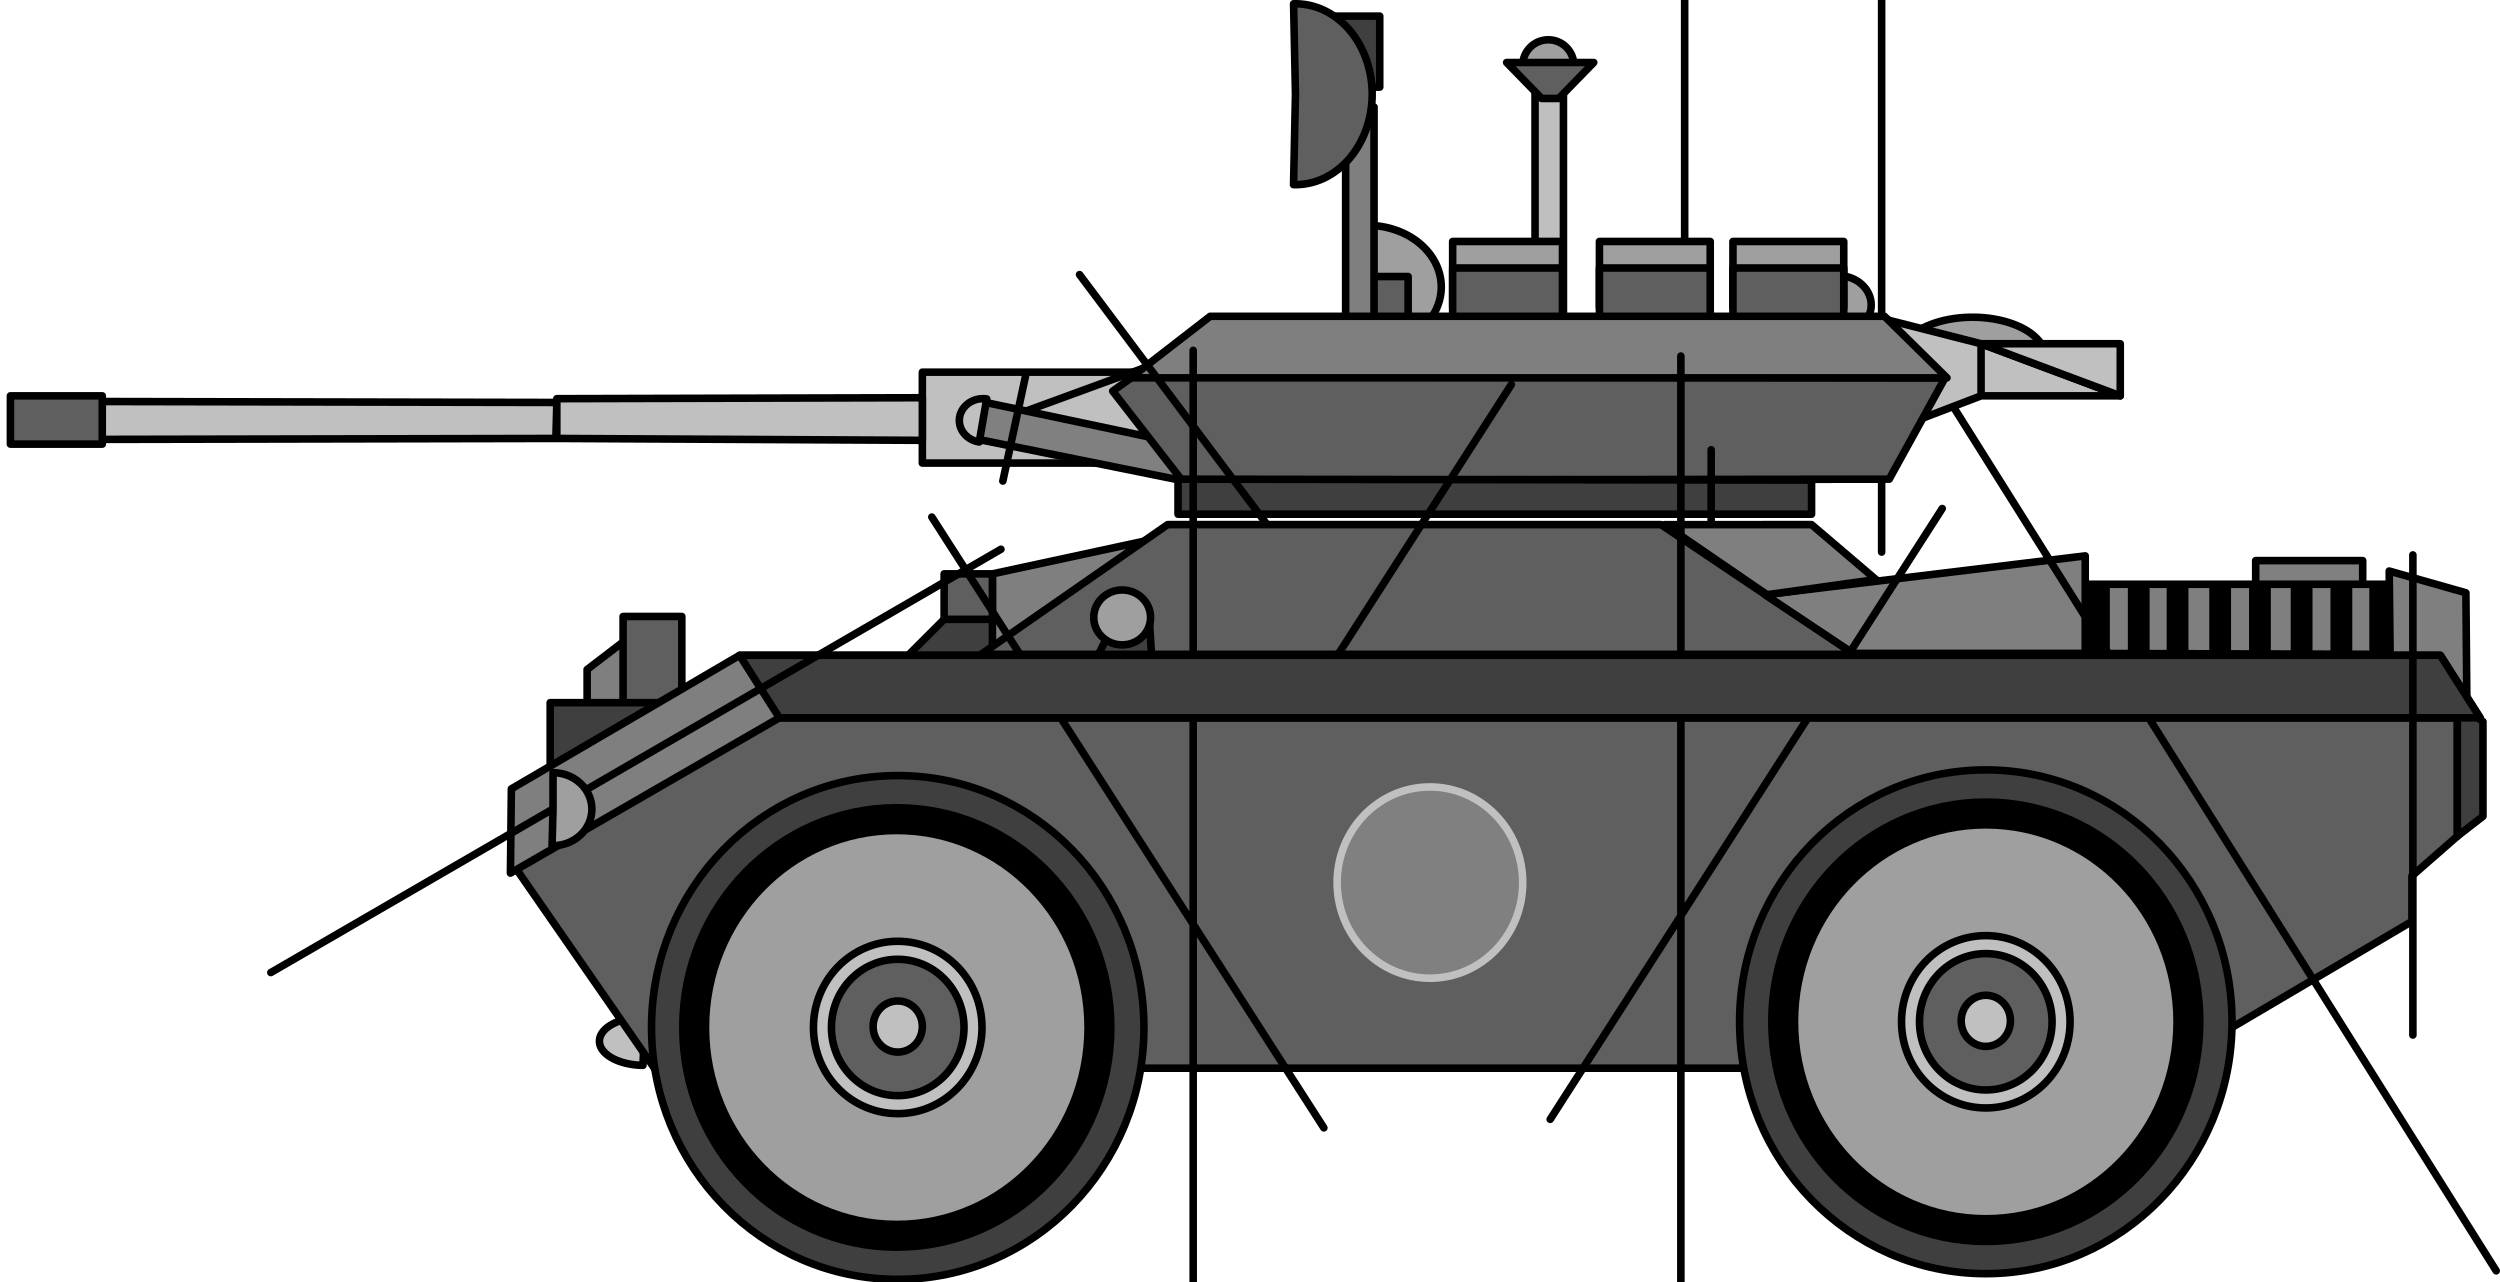 <svg xmlns="http://www.w3.org/2000/svg" width="440" height="225.667" fill-rule="evenodd" stroke-linecap="round" preserveAspectRatio="none" viewBox="0 0 2640 1354"><style>.pen2{stroke:#000;stroke-width:8;stroke-linejoin:round}.brush2{fill:#9f9f9f}.brush3{fill:#5f5f5f}.brush5{fill:#7f7f7f}.brush6{fill:#3f3f3f}.brush7{fill:silver}.brush8{fill:gray}.pen4{stroke:#000;stroke-width:32;stroke-linejoin:round}</style><path fill="none" d="M1779-211v744" class="pen2"/><path d="M1689 255h117v70h-117z" class="pen2 brush2"/><path d="M1689 283h117v70h-117z" class="pen2 brush3"/><path fill="none" d="M1987-161v744" class="pen2"/><ellipse cx="1941" cy="322" class="pen2 brush2" rx="35" ry="31"/><path d="M1830 255h117v70h-117z" class="pen2 brush2"/><path d="M1830 283h117v70h-117z" class="pen2 brush3"/><path d="M1621 92h30v245h-30z" class="pen2" style="fill:#bfbfbf"/><circle cx="1635" cy="69" r="27" class="pen2 brush2"/><path d="M1591 66h92l-37 38h-18z" class="pen2 brush3"/><path d="M1534 255h116v70h-116z" class="pen2 brush2"/><path d="M1534 283h116v70h-116z" class="pen2 brush3"/><path d="m1444 303-2 64.979a78 65 0 1 0 1-129.974Z" class="pen2 brush2"/><path d="M1442 292h45v47h-45z" class="pen2 brush3"/><path d="M1421 113h30v244h-30z" class="pen2 brush5"/><path d="M1394 17h63v75h-63z" class="pen2 brush6"/><path d="m1368 99.5-2.02 95.47A81 95.5 0 1 0 1366 4.03Z" class="pen2 brush3"/><path d="M1200 393H974v96h226z" class="pen2 brush7"/><path d="M1215 465v-79l-134 49z" class="pen2 brush7"/><path d="m1216 462-180-38-8 39 223 45z" class="pen2 brush8"/><path d="m1038 444 3.95-22.711a25 23 0 0 0-7.9 45.422Z" class="pen2 brush7"/><path fill="none" d="m1083 397-24 111" class="pen2"/><path d="m2083 377.5 76.995-.5a77 42.5 0 0 0-153.735-2.988Z" class="pen2 brush2"/><path d="m1990 337 102 26v55l-102 39zm102 26 147 55h-147z" class="pen2 brush7"/><path d="M2092 363h147v55z" class="pen2 brush7"/><path d="m1196 398-21 15 73 94 747-1 59-107z" class="pen2 brush3"/><path d="M1244 506v37h669v-36z" class="pen2 brush6"/><path d="m1278 334-84 65h862l-66-65z" class="pen2 brush5"/><path d="m974 420-386 1v42l386 2zm-386 5-481-1-2 40 482-1z" class="pen2 brush7"/><path d="M108 418H11v51h97z" class="pen2 brush3"/><path fill="none" d="M1807 475v102m-667-287 243 324" class="pen2"/><path d="m667 671-47 36v54h48z" class="pen2 brush5"/><path d="M658 651h62v109h-62z" class="pen2 brush3"/><path d="M581 742h146v100H581zm368-40 51-51h60v48z" class="pen2 brush6"/><path d="m1215 570-167 36v81z" class="pen2 brush5"/><path d="M1048 606h-51v48h51z" class="pen2 brush3"/><path d="m2523 603 81 23 1 114-31-46h-50z" class="pen2 brush5"/><path d="M2382 592h113v48h-113z" class="pen2 brush8"/><path d="M2202 617h321v74l-321-1z" class="pen2 brush5"/><path d="M2205 618h23v71h-23zm42 0h23v71h-23zm41 0h23v71h-23zm45 0h23v71h-23zm42 0h23v71h-23zm44 0h23v71h-23zm42 0h23v71h-23zm41 0h23v71h-23z" style="fill:#000;stroke:none"/><path d="m1036 691 197-137h521l204 137z" class="pen2 brush3"/><path d="m1864 628 93 62h245V587z" class="pen2 brush5"/><path d="m1913 554 68 58-115 16-108-74z" class="pen2 brush5"/><path fill="none" d="m1596 406-285 444" class="pen2"/><path d="m680 1099.5-1-25.494a47 25.5 0 0 0-.04 50.988Z" class="pen2 brush7"/><path d="m542 913 281-161h1772v131l-48 42v48l-263 155H691z" class="pen2 brush3"/><path fill="none" d="m2063 430 573 912m-861-966v1128M1260 370v1128m791-961-414 645M984 546l414 645" class="pen2"/><path d="m540 833 241-141h1796l42 66H823L539 922z" class="pen2 brush5"/><path d="m2595 741 27 21v100l-27 21z" class="pen2 brush6"/><path d="M781 692h1796l42 66H823z" class="pen2 brush6"/><path fill="none" d="M2548 1093V586M286 1027l771-447" class="pen2"/><ellipse cx="1510" cy="932" class="brush8" rx="98" ry="101" style="stroke:silver;stroke-width:8;stroke-linejoin:round"/><path d="m1189 633-29 58h56l-3-48z" class="pen2 brush6"/><ellipse cx="1185" cy="652" class="pen2 brush2" rx="30" ry="29"/><path d="m584 854.5-1.026 38.488A41 38.5 0 1 0 584 816Z" class="pen2 brush2"/><ellipse cx="948" cy="1085" class="pen2 brush6" rx="260" ry="266"/><ellipse cx="947" cy="1085" class="pen4 brush2" rx="214" ry="220"/><ellipse cx="948" cy="1085" class="pen2 brush7" rx="89" ry="91"/><ellipse cx="948" cy="1085" class="pen2 brush3" rx="70" ry="72"/><ellipse cx="948" cy="1084" class="pen2 brush7" rx="26" ry="27"/><ellipse cx="2097" cy="1079" class="pen2 brush6" rx="260" ry="266"/><ellipse cx="2097" cy="1079" class="pen4 brush2" rx="214" ry="220"/><ellipse cx="2097" cy="1079" class="pen2 brush7" rx="89" ry="91"/><ellipse cx="2097" cy="1079" class="pen2 brush3" rx="70" ry="72"/><ellipse cx="2097" cy="1078" class="pen2 brush7" rx="26" ry="27"/></svg>
